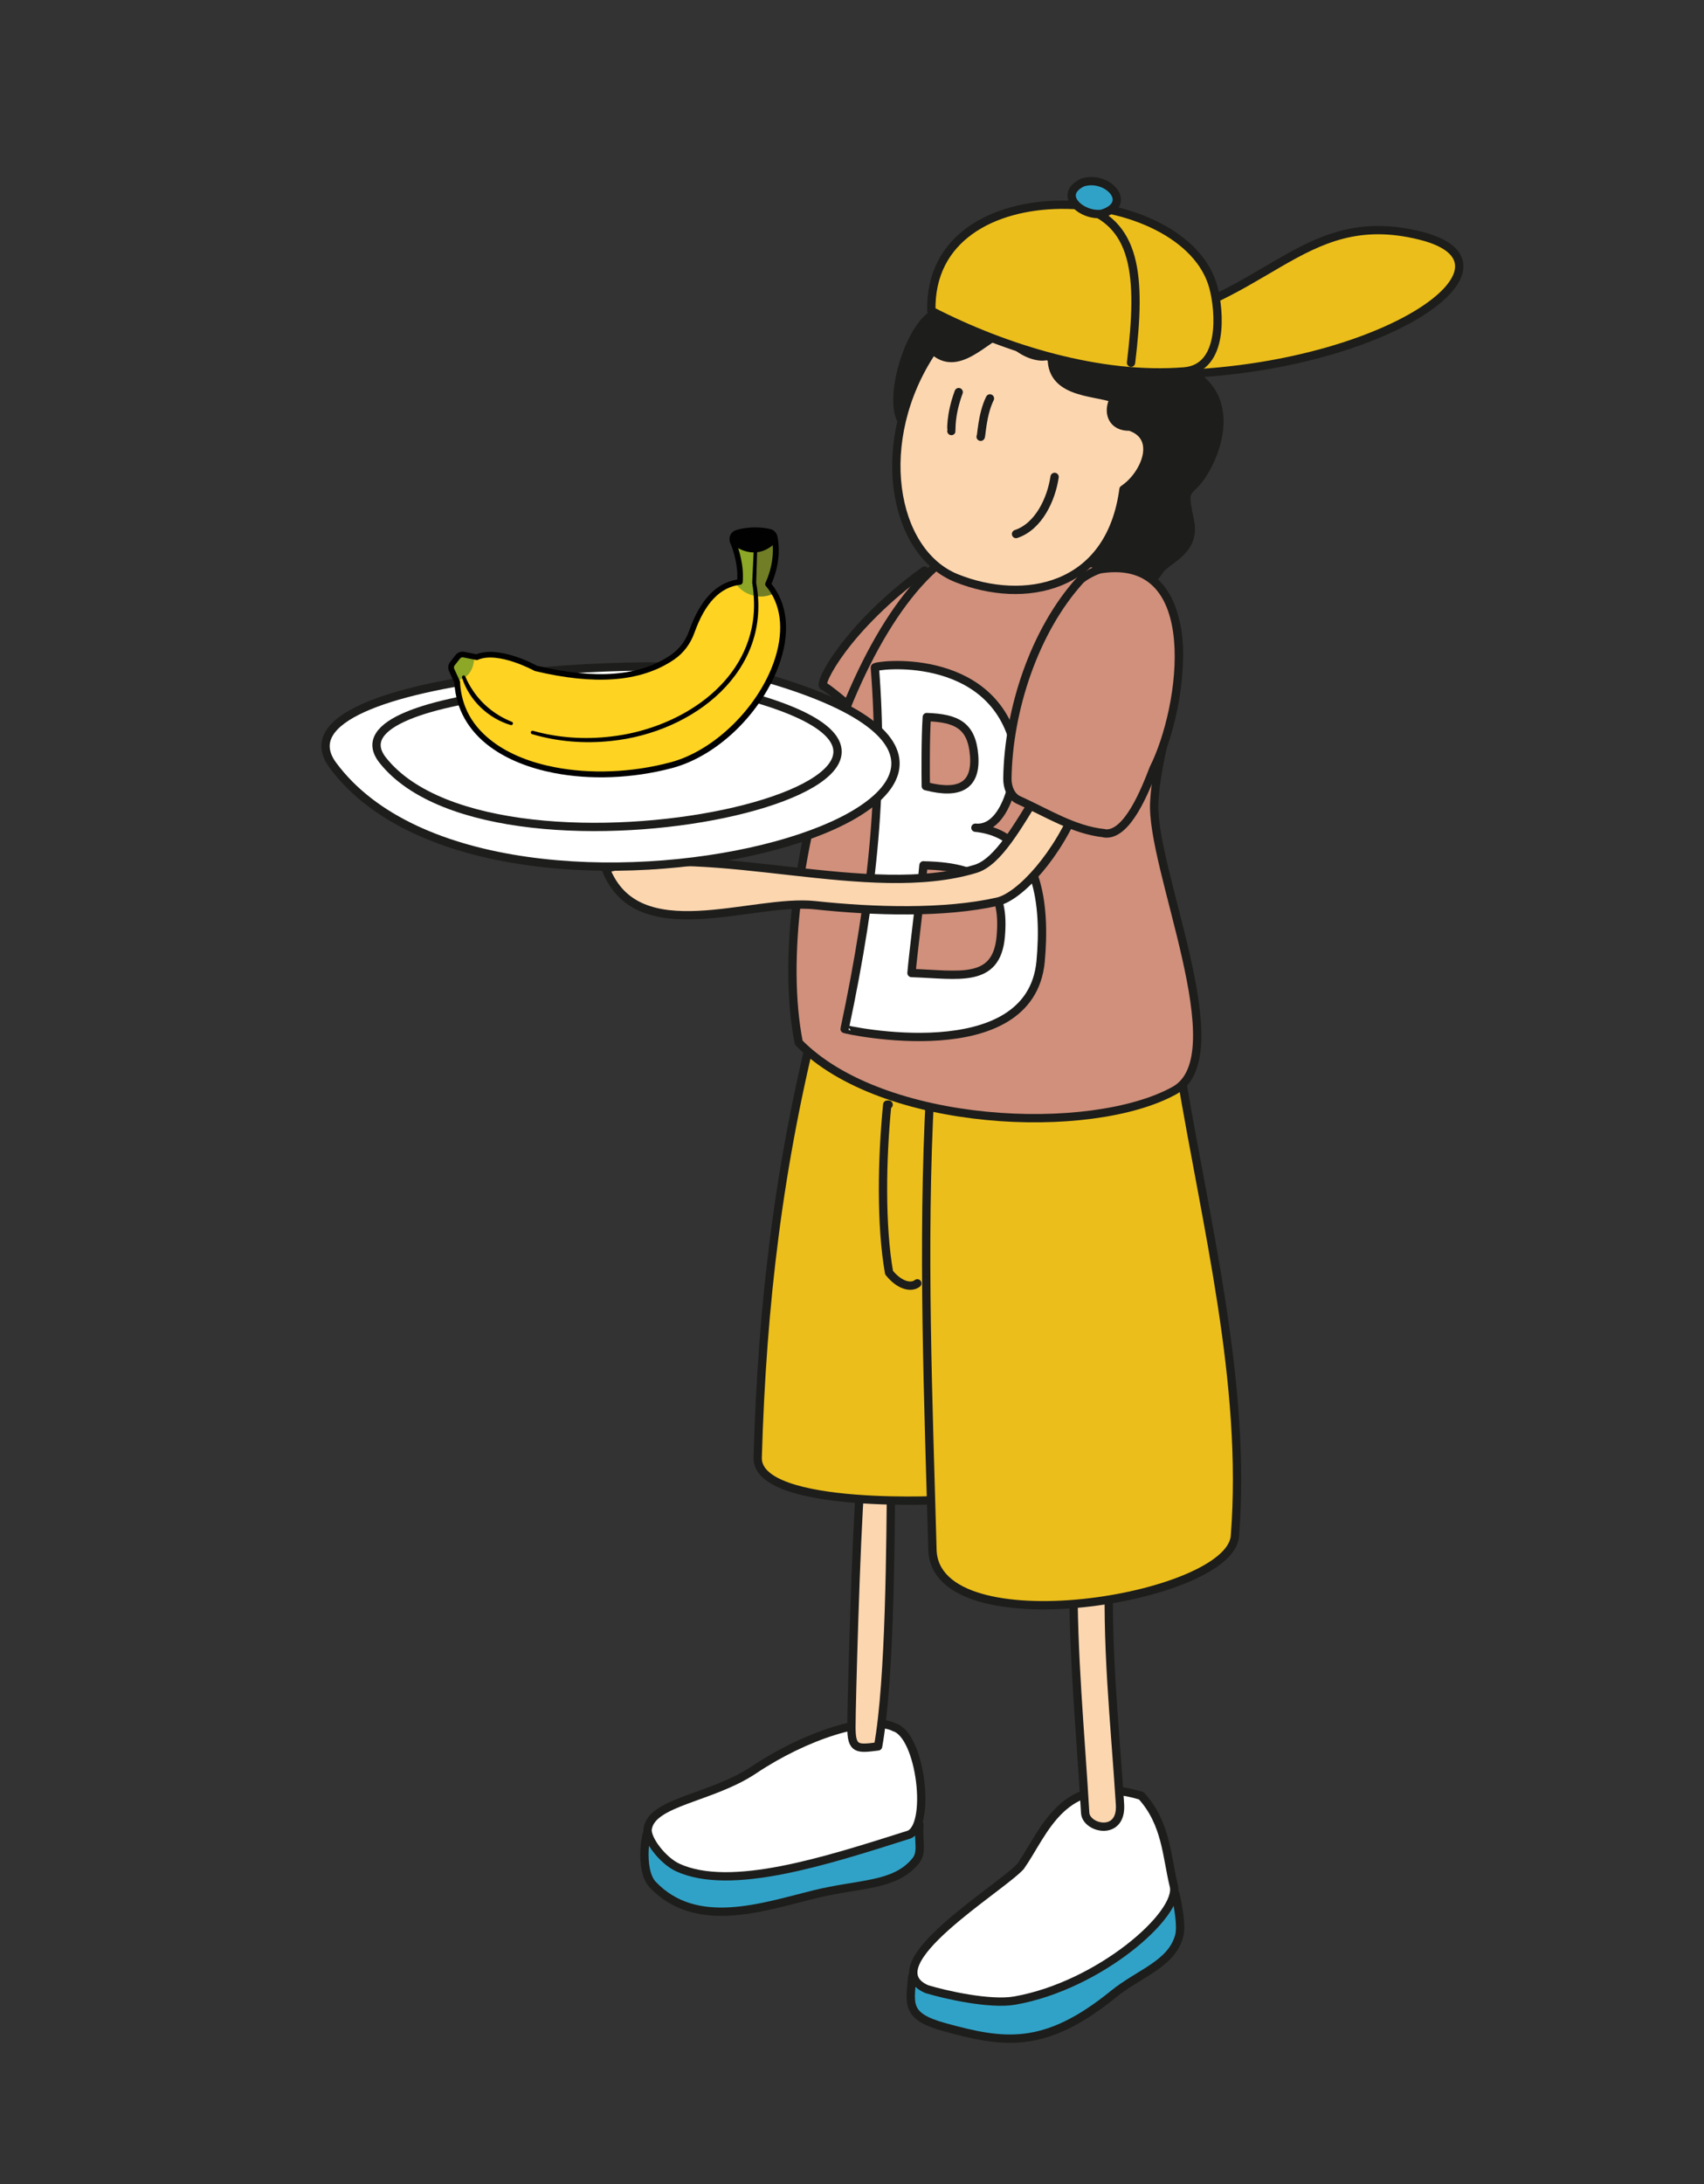 <svg xmlns="http://www.w3.org/2000/svg" xmlns:xlink="http://www.w3.org/1999/xlink" id="Laag_1" data-name="Laag 1" viewBox="0 0 205.06 262.74"><rect x="0" y="0" width="205.06" height="262.74" fill="#333333" stroke="none"/><defs><style>      .cls-1, .cls-2 {        stroke: #1d1d1b;        stroke-linecap: round;        stroke-linejoin: round;      }      .cls-1, .cls-3 {        fill: #d0907b;      }      .cls-2, .cls-4 {        fill: none;      }      .cls-5 {        clip-path: url(#clippath);      }      .cls-4, .cls-6, .cls-7, .cls-3, .cls-8, .cls-9, .cls-10, .cls-11, .cls-12, .cls-13, .cls-14 {        stroke-width: 0px;      }      .cls-6 {        fill: #717e26;      }      .cls-7 {        fill: #1d1d1b;      }      .cls-8 {        fill: #31a2c7;      }      .cls-9 {        fill: #8da726;      }      .cls-10 {        fill: #fff;      }      .cls-11 {        fill: #ebbe1b;      }      .cls-12 {        fill: #ffd322;      }      .cls-13 {        fill: #fcd6af;      }      .cls-14 {        fill: #010101;      }    </style><clipPath id="clippath"><rect class="cls-4" x="39.82" y="20.92" width="136.66" height="225.19"></rect></clipPath></defs><g class="cls-5"><path class="cls-3" d="m111.25,68.64c-9.4,6.8-12.92,13.79-12.13,13.91.35.05,3.37,2.62,3.37,2.62l8.99-8.55-.22-7.98Z"></path><path class="cls-2" d="m111.25,68.64c-9.4,6.8-12.92,13.79-12.13,13.91.35.05,3.37,2.62,3.37,2.62l8.99-8.55-.22-7.98Z"></path><path class="cls-10" d="m119.14,68.99c-3.64,2.58-21.54,17.58-11.03,18.78,3.69-5.59,10.35-12.17,11.03-18.78"></path><path class="cls-2" d="m119.14,68.99c-3.64,2.58-21.54,17.58-11.03,18.78,3.69-5.59,10.35-12.17,11.03-18.78Z"></path><path class="cls-8" d="m110.64,219.48c-.15,2.24.42,3.37-.51,4.45-2.55,3.01-6.67,2.6-12.17,3.96-6.2,1.53-14.19,4.32-19.42-1.19-1.64-1.73-.96-7.07,0-7.21,9.66-1.41,23.13,2.19,32.09,0"></path><path class="cls-2" d="m110.64,219.48c-.15,2.24.42,3.37-.51,4.45-2.55,3.01-6.67,2.6-12.17,3.96-6.2,1.53-14.19,4.32-19.42-1.19-1.64-1.73-.96-7.07,0-7.21,9.66-1.41,23.13,2.19,32.09,0Z"></path><path class="cls-8" d="m141.44,227.83c.36,1.49.77,3.88.47,5.03-.92,3.44-4.81,4.49-7.93,7.03-8.28,6.72-13.22,5.93-20.41,3.94-4.55-1.26-4.08-2.74-3.81-5.87.2-2.27,5.23-1.95,7.41-2.22,8.67-1.45,15.98-5.99,24.28-7.91"></path><path class="cls-2" d="m141.44,227.83c.36,1.49.77,3.88.47,5.03-.92,3.44-4.81,4.49-7.93,7.03-8.28,6.72-13.22,5.93-20.41,3.94-4.55-1.26-4.08-2.74-3.81-5.87.2-2.27,5.23-1.95,7.41-2.22,8.67-1.45,15.98-5.99,24.28-7.91Z"></path><path class="cls-10" d="m107.61,207.78c3.23.92,4.52,12.05,1.71,12.94-9.88,3.13-21.38,6.86-27.76,3.93-1.81-.83-3.79-3.43-3.62-4.64.48-3.3,7.68-3.69,12.78-7.1,6.15-4.12,13.83-6.63,16.89-5.14"></path><path class="cls-2" d="m107.61,207.78c3.23.92,4.52,12.05,1.71,12.94-9.88,3.13-21.38,6.86-27.76,3.93-1.81-.83-3.79-3.43-3.62-4.64.48-3.3,7.68-3.69,12.78-7.1,6.15-4.12,13.83-6.63,16.89-5.14Z"></path><path class="cls-10" d="m137.34,216.02c3.03,3.32,3.05,7.31,3.92,10.85.84,3.4-8.99,12.01-19.15,13.79-2.98.52-8.4-.71-10.59-1.38-6.57-2.87,8.87-12.09,11.29-14.76,2.86-4.05,5.05-11.39,14.53-8.5"></path><path class="cls-2" d="m137.34,216.02c3.03,3.32,3.05,7.31,3.92,10.85.84,3.4-8.99,12.01-19.15,13.79-2.98.52-8.4-.71-10.59-1.38-6.57-2.87,8.87-12.09,11.29-14.76,2.86-4.05,5.05-11.39,14.53-8.5Z"></path><path class="cls-13" d="m133.55,187.37c-.49,10.21.6,19.71,1.23,29.7.24,3.89-4.08,2.89-4.19,1.01-.55-9.51-1.52-19.33-1.4-28.86.04-3.08,2.66-2.16,4.32-2.67.03-.21.07-.42.04.83"></path><path class="cls-2" d="m133.55,187.37c-.49,10.21.6,19.71,1.23,29.7.24,3.89-4.08,2.89-4.19,1.01-.55-9.51-1.52-19.33-1.4-28.86.04-3.08,2.66-2.16,4.32-2.67.03-.21.07-.42.04.83Z"></path><path class="cls-13" d="m107.25,177c-.1,8.42-.12,24.98-1.58,33.08-2.5.32-3.21.41-3.21-2.31s.55-22.78,1.06-29.02c.3-3.7,3.78-6.42,3.72-1.75"></path><path class="cls-2" d="m107.25,177c-.1,8.42-.12,24.98-1.58,33.08-2.5.32-3.21.41-3.21-2.31s.55-22.78,1.06-29.02c.3-3.7,3.78-6.42,3.72-1.75Z"></path><path class="cls-11" d="m98.3,122.05c-4.58,18.02-6.58,34.71-7.12,53.28-.19,6.42,23.72,5.11,22.91,5.03,17.19,1.66,3.55-32.15,2.8-50.07-5.91-2.62-12.3-6.41-18.58-8.24"></path><path class="cls-2" d="m98.3,122.05c-4.58,18.02-6.58,34.71-7.12,53.28-.19,6.42,23.72,5.11,22.91,5.03,17.19,1.66,3.55-32.15,2.8-50.07-5.91-2.62-12.3-6.41-18.58-8.24Z"></path><path class="cls-11" d="m142.11,129.24c3.03,18.18,7.93,37.17,6.5,55.54-.59,7.62-36.09,13.35-36.4,1.64-.47-17.47-1.28-36.68-.27-55.07,7.37-3.33,22.09-3.69,30.18-2.11"></path><path class="cls-2" d="m142.11,129.24c3.03,18.18,7.93,37.17,6.5,55.54-.59,7.62-36.09,13.35-36.4,1.64-.47-17.47-1.28-36.68-.27-55.07,7.37-3.33,22.09-3.69,30.18-2.11Z"></path><path class="cls-2" d="m110.39,154.38c-.69.56-2.1.33-3.4-1.29-1-5.65-.87-13.66-.22-20.21.06,0,.11,0,.17,0"></path><path class="cls-3" d="m119.05,64.82c.72.3,17.34,4,17.96,4.37,9.31,5.54,2.46,17.46,1.9,27.17-.55,7.92,9.97,30.64,2.43,34.82-10.08,5.58-35.21,4.47-45.22-5.76-3.96-20.04,8.17-58.24,22.93-60.61"></path><path class="cls-2" d="m119.05,64.82c.72.3,17.34,4,17.96,4.37,9.31,5.54,2.46,17.46,1.9,27.17-.55,7.92,9.97,30.64,2.43,34.82-10.08,5.58-35.21,4.47-45.22-5.76-3.96-20.04,8.17-58.24,22.93-60.61Z"></path><path class="cls-11" d="m136.7,45.03c2.68-.6-5.49-5.24-2.58-5.6,18.3-2.28,22.17-14.74,36.82-11.08,14.31,3.57-6.33,17.48-34.24,16.68"></path><path class="cls-2" d="m136.7,45.03c2.68-.6-5.49-5.24-2.58-5.6,18.3-2.28,22.17-14.74,36.82-11.08,14.31,3.57-6.33,17.48-34.24,16.68Z"></path><path class="cls-7" d="m108.62,50.78c-2.1-2.8,1.42-14.04,5.28-13.34,3.46.63,2.95-2.04,5.88-1.47,2.54-.87,5.5-1.07,7.56,1.01,4.28,4.36,14.3,1.22,16.38,8.09,5.68,3.69,1.95,11.29.08,13.16-1.3,1.29-1.25,1.17-.59,4.52.72,3.62-2.9,4.57-3.75,5.96-2.57,4.24-9.34-1.63-9.25-4.79.77-4.92.93-11.33-2.6-13.99-4.93-9.43-14.65-9-19,.85"></path><path class="cls-2" d="m108.62,50.78c-2.1-2.8,1.42-14.04,5.28-13.34,3.46.63,2.95-2.04,5.88-1.47,2.54-.87,5.5-1.07,7.56,1.01,4.28,4.36,14.3,1.22,16.38,8.09,5.68,3.69,1.95,11.29.08,13.16-1.3,1.29-1.25,1.17-.59,4.52.72,3.62-2.9,4.57-3.75,5.96-2.57,4.24-9.34-1.63-9.25-4.79.77-4.92.93-11.33-2.6-13.99-4.93-9.43-14.65-9-19,.85Z"></path><path class="cls-13" d="m135.2,58.88c-1.62,12.07-12.03,13.9-20.09,10.67-7.76-3.11-10.16-16.6-2.84-27.44,2.97,2.81,6.13-1.33,8.86-2.46.21,2.48,5.19,4.41,5.54,2.4-.93,5.44,5.15,4.95,7.39,5.9-.9,1.74-.13,3.45,1.91,3.37,3.78,1.25,1.82,5.84-.77,7.55"></path><path class="cls-2" d="m135.2,58.88c-1.62,12.07-12.03,13.9-20.09,10.67-7.76-3.11-10.16-16.6-2.84-27.44,2.97,2.81,6.13-1.33,8.86-2.46.21,2.48,5.19,4.41,5.54,2.4-.93,5.44,5.15,4.95,7.39,5.9-.9,1.74-.13,3.45,1.91,3.37,3.78,1.25,1.82,5.84-.77,7.55Z"></path><path class="cls-2" d="m122.27,64.24c2.73-.9,4.25-4.2,4.64-6.87m-11.54-10.2c-1.03,2.78-.87,4.65-.88,4.68m4.64-3.92c-.97,1.94-1.03,4.76-1.12,4.61"></path><path class="cls-11" d="m112.08,37.4c-.41-17.62,30.55-15.49,33.94-2.84.77,2.88,1.31,9.72-3.5,10.12-10.1.82-21.57-2.71-30.43-7.28"></path><path class="cls-2" d="m112.08,37.4c-.41-17.62,30.55-15.49,33.94-2.84.77,2.88,1.31,9.72-3.5,10.12-10.1.82-21.57-2.71-30.43-7.28Z"></path><path class="cls-2" d="m136.11,43.63c1.28-10.55.68-16.89-6.3-18.86"></path><path class="cls-3" d="m117.89,83.72c-.29,2.55-1.09,6.76-1.36,8.19-4.27.32-5.97-1.2-5.08-4.64.93-3.57,2.9-4.07,6.44-3.56"></path><path class="cls-3" d="m115.1,101.32c-.19,1.87-.72,11.48-.89,13.01-5.64-.83-10.31-.55-9.79-6.24.5-5.47,2.82-8.04,10.68-6.77"></path><path class="cls-8" d="m132.59,25.72c3.91-1.19.7-4.72-2.31-3.77-3.09,1.5-.08,4.1,2.31,3.77"></path><path class="cls-2" d="m132.59,25.72c3.91-1.19.7-4.72-2.31-3.77-3.09,1.5-.08,4.1,2.31,3.77Z"></path></g><path class="cls-10" d="m105.28,80.3c1.08,13.69-.07,26.71-3.64,43.48-.02.08,22.39,4.99,23.59-8.15.6-6.55-.1-15.28-7.85-16.06,3.94.39,5.36-7.46,4.66-10.13-2.91-11.2-16.79-9.47-16.76-9.14"></path><path class="cls-2" d="m105.28,80.3c1.08,13.69-.07,26.71-3.64,43.48-.02.08,22.39,4.99,23.59-8.15.6-6.55-.1-15.28-7.85-16.06,3.94.39,5.36-7.46,4.66-10.13-2.91-11.2-16.79-9.47-16.76-9.14Z"></path><path class="cls-1" d="m111.53,86.27c-.17,2.56-.14,6.85-.12,8.3,4.14,1.08,6.09-.12,5.82-3.66-.28-3.67-2.13-4.52-5.7-4.65Z"></path><path class="cls-1" d="m111.13,104.09c-.15,1.87-1.34,11.43-1.44,12.96,5.69.19,10.24,1.3,10.74-4.39.48-5.47-1.34-8.42-9.3-8.56Z"></path><path class="cls-13" d="m129.87,96.33c-2.44,6.47-7.15,11.53-9.82,12.13-6.39,1.45-14.9,1.19-21.98.43-7.64-.82-21.4,5.43-25.19-4.41,13.04-3.11,31.68,3.93,44.51.04,2.75-.83,5.16-5.27,7.78-9.48.91-1.55,3.49-.22,4.71,1.29"></path><path class="cls-2" d="m129.87,96.33c-2.44,6.47-7.15,11.53-9.82,12.13-6.39,1.45-14.9,1.19-21.98.43-7.64-.82-21.4,5.43-25.19-4.41,13.04-3.11,31.68,3.93,44.51.04,2.75-.83,5.16-5.27,7.78-9.48.91-1.55,3.49-.22,4.71,1.29Z"></path><path class="cls-3" d="m132.89,100.23c-3.7-.38-6.92-2.47-10.31-3.99-.94-.42-1.37-1.57-1.35-2.61.12-8.2,3.24-17.76,8.76-23.84.41-.45,1.93-1.25,2.52-1.33,12.61-1.85,10.01,16.64,6.32,23.97-.96,2.48-3.17,8.22-5.94,7.82"></path><path class="cls-2" d="m132.89,100.23c-3.7-.38-6.92-2.47-10.31-3.99-.94-.42-1.37-1.57-1.35-2.61.12-8.2,3.24-17.76,8.76-23.84.41-.45,1.93-1.25,2.52-1.33,12.61-1.85,10.01,16.64,6.32,23.97-.96,2.48-3.17,8.22-5.94,7.82Z"></path><path class="cls-10" d="m92.49,81.65c48.7,14.3-32.9,36.76-52.43,10.41-8.33-11.23,44.86-14.01,52.43-10.41"></path><path class="cls-2" d="m92.49,81.65c48.7,14.3-32.9,36.76-52.43,10.41-8.33-11.23,44.86-14.01,52.43-10.41Z"></path><path class="cls-10" d="m89.35,83.57c37.9,10.04-29.33,25.52-43.29,7.88-7-8.84,37.31-10.58,43.29-7.88"></path><path class="cls-2" d="m89.35,83.57c37.9,10.04-29.33,25.52-43.29,7.88-7-8.84,37.31-10.58,43.29-7.88Z"></path><g><path class="cls-12" d="m54.29,80.17c-.02.14,0,.29.06.43l.57,1.24.1.21c.48,9.97,14.53,12.97,25.78,9.99,9.24-2.45,17.12-15.35,11.64-21.76,1.06-2.35,1.01-4.29.84-5.34,0-.02,0-.05-.01-.07-.02-.11-.04-.21-.06-.3-.06-.31-.3-.54-.6-.61-.74-.16-2.24-.37-3.92.12-.45.13-.7.63-.51,1.07.41,1,1.03,2.87.86,4.86-2.8.35-4.59,2.62-5.79,5.99-.44,1.24-1.23,2.32-2.32,3.07-4,2.74-9.62,2.97-16.44,1.34,0,0-4.48-2.48-7.11-1.34l-1.57-.31c-.27-.05-.54.05-.71.27l-.65.83c-.08.1-.13.21-.14.33Z"></path><path class="cls-14" d="m88.17,65.14c1.91,1.38,3.61,1.27,5.09-.27-.02-.11-.04-.21-.06-.3-.06-.31-.3-.54-.6-.61-.74-.16-2.24-.37-3.92.12-.45.13-.7.63-.51,1.07Z"></path><path class="cls-12" d="m54.29,80.17c-.02.14,0,.29.06.43l.57,1.24.1.21c.48,9.97,14.53,12.97,25.78,9.99,9.24-2.45,17.12-15.35,11.64-21.76,1.06-2.35,1.01-4.29.84-5.34-.52.65-1.27,1.1-2.36,1.27l-.15,3.9c2.41,13.62-13.72,21.78-26.68,18.01-4.49-1.58-7.54-3.69-8.28-6.66l-1.36-1.31s-.06,0-.15.02Z"></path><path class="cls-9" d="m89.03,70l-.56.1c.51.83,1.44,1.44,2.49,1.6.72.11,1.49.02,2.23-.35,0,0,0,0,0,0l-.76-1.06c.41-.89.71-1.81.83-2.77,0,0,0-.01,0-.02.1-.79.08-1.6-.07-2.45,0-.02,0-.03,0-.05-1.35,1.2-2.94,1.29-4.69.64.4,1.55.61,3.17.54,4.37Z"></path><path class="cls-6" d="m90.91,66.21l-.15,3.9c.1.54.16,1.07.2,1.6.72.11,1.49.02,2.23-.35,0,0,0,0,0,0-.21-.37-.47-.73-.76-1.06.46-1.01.71-1.95.83-2.77,0,0,0-.01,0-.02.16-1.08.1-1.95.01-2.55-.03.03-.06.07-.08.1-.51.59-1.24,1.01-2.28,1.16Z"></path><path class="cls-9" d="m54.35,80.6l.57,1.24c2.14-.26,2.16-2.59,2.16-2.85l-1.27-.25c-.27-.05-.54.05-.71.27l-.65.83c-.17.22-.2.51-.09.76Z"></path><path class="cls-14" d="m59.03,89.88c-2.68-1.96-4.18-4.63-4.35-7.74l-.64-1.4c-.17-.37-.12-.79.13-1.11l.65-.83c.25-.32.65-.47,1.05-.39l1.47.29c2.64-1.05,6.78,1.11,7.27,1.38,7.1,1.7,12.38,1.27,16.13-1.3,1-.69,1.76-1.69,2.19-2.9,1.32-3.71,3.22-5.74,5.79-6.17.09-1.84-.49-3.55-.85-4.43-.12-.3-.11-.63.02-.92.14-.29.4-.51.71-.6,1.74-.51,3.31-.3,4.09-.12.43.1.77.44.86.87.22,1.03.41,3.12-.71,5.73,1.85,2.29,2.25,5.51,1.13,9.09-.88,2.83-2.65,5.69-4.97,8.07-2.42,2.47-5.29,4.24-8.1,4.99-4.83,1.28-9.9,1.44-14.26.59-2.95-.58-5.58-1.62-7.59-3.09Zm29.75-25.48c-.13.04-.23.12-.29.24-.06.12-.06.25,0,.37.41.98,1.06,2.94.89,5.02-.01.16-.14.29-.3.31-2.43.3-4.23,2.19-5.51,5.77-.48,1.35-1.33,2.47-2.45,3.23-2,1.37-4.46,2.17-7.33,2.37-2.71.19-5.86-.14-9.38-.98-.03,0-.06-.02-.09-.03-.04-.02-4.36-2.39-6.81-1.33-.06.03-.13.04-.2.02l-1.57-.31c-.14-.03-.29.03-.38.14l-.65.83c-.09.12-.11.27-.05.4l.67,1.45s.03.08.03.13c.14,2.97,1.51,5.42,4.07,7.29,1.93,1.42,4.47,2.42,7.32,2.97,4.26.83,9.22.67,13.95-.59,5.39-1.43,10.81-6.85,12.6-12.6,1.07-3.44.67-6.5-1.14-8.61-.09-.1-.11-.24-.05-.36,1.18-2.61.92-4.72.75-5.5-.04-.17-.17-.31-.34-.35-.06-.01-.12-.02-.18-.04-.76-.15-2.1-.28-3.57.15Z"></path><path class="cls-14" d="m90.05,66.39c1.25.24,2.4-.18,3.46-1.28.13-.14.13-.35,0-.48-.14-.13-.35-.13-.48,0-1.37,1.42-2.89,1.5-4.65.23-.15-.11-.37-.08-.48.08-.11.15-.08.37.08.48.72.52,1.41.84,2.08.97Z"></path><path class="cls-14" d="m90.7,66.2l-.18,3.89c.25,1.57.31,3.17.07,4.73-1.24,8.1-9.47,12.93-17.07,13.78-3.13.37-6.34.17-9.38-.69-.11-.03-.23.03-.26.14-.03.11.03.22.14.26,3.09.92,6.36,1.17,9.56.82,9.9-1.03,19.4-8.39,17.42-19.02,0,0,.12-3.9.12-3.9,0-.26-.39-.3-.42-.02h0Z"></path><path class="cls-14" d="m55.6,81.52c.85,2.71,3.15,4.9,5.86,5.7.11.03.23-.03.26-.14.03-.1-.02-.22-.12-.25-1.87-.74-3.51-2.02-4.64-3.69-.37-.55-.71-1.13-.96-1.75-.09-.25-.46-.14-.4.12h0Z"></path></g></svg>